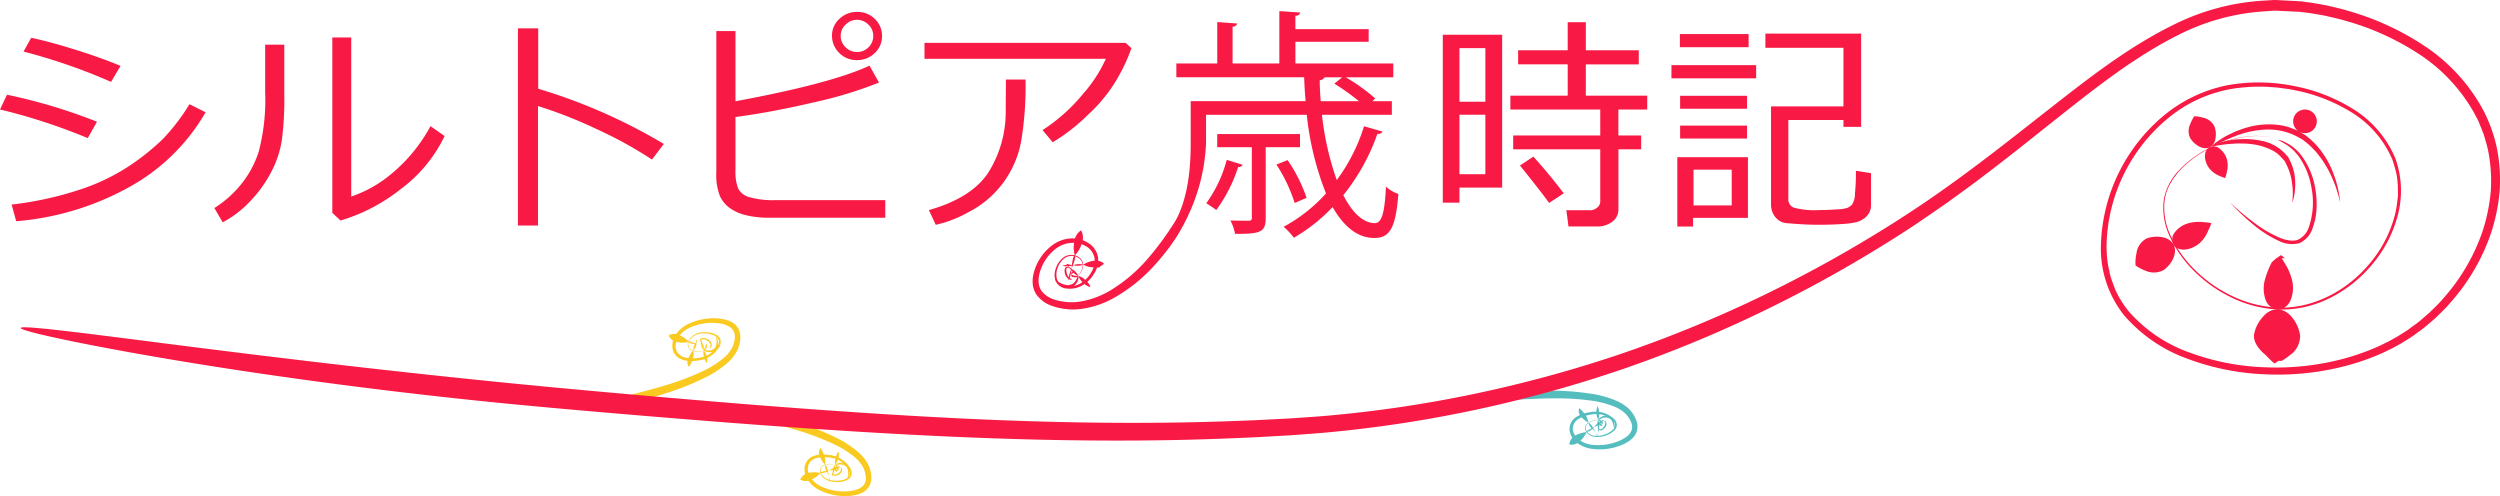 <svg id="Layer_1" data-name="Layer 1" xmlns="http://www.w3.org/2000/svg" viewBox="0 0 390.118 77.41">
  <defs>
    <style>
      .cls-1 {
        fill: #55bdbe;
      }

      .cls-2 {
        fill: #faca21;
      }

      .cls-3 {
        fill: #f81a44;
      }
    </style>
  </defs>
  <title>7acb58a5-00ba-4a42-85b4-1f69f0a8c0c4</title>
  <g>
    <g>
      <g>
        <path class="cls-1" d="M248.9,66.454a3.949,3.949,0,0,1,.9-0.75,1.479,1.479,0,0,1,.473-0.18,1.52,1.52,0,0,1-.318.4,3.085,3.085,0,0,1-.991.624c-0.846.339-1.483,0.749-1.385,0.892A2.363,2.363,0,0,0,248.9,66.454Z"/>
        <path class="cls-1" d="M248.592,67.019a4.572,4.572,0,0,1,.591.729,1.907,1.907,0,0,1,.131.254l0.017,0.042,0,0.009h0l-0.109.074h0l0,0,0.012,0.01,0.022,0.018a3.637,3.637,0,0,0-.569-1.2,2.081,2.081,0,0,0-.843-1.037A1.948,1.948,0,0,0,248.592,67.019Z"/>
        <path class="cls-1" d="M249.328,66.531c0.065,0.576.167,1.042,0.167,1.042s0.053-.476.059-1.054a1.74,1.74,0,0,0-.164-1.047A1.757,1.757,0,0,0,249.328,66.531Z"/>
        <path class="cls-1" d="M250.015,66.33a0.119,0.119,0,0,1-.068.124,0.234,0.234,0,0,1-.1,0h0l-0.085-.1h0v0.026l0,0.029,0.005,0.058c0.019,0.038-.032,0-0.066-0.034a0.619,0.619,0,0,1-.091-0.11,1.45,1.45,0,0,0-.1-0.156,1.374,1.374,0,0,1-.094-0.191,0.381,0.381,0,0,0-.132-0.179l0.227,0.137c0.064,0.051.146,0.1,0.251,0.193a1.616,1.616,0,0,0,.247.176l0-.123v-0.02h0l0.059,0.067h0l0,0,0.015-.009,0.029-.025a0.608,0.608,0,0,0-.334-0.585,0.574,0.574,0,0,0-.364-0.165,0.515,0.515,0,0,0,.209.275A1.236,1.236,0,0,1,250.015,66.33Z"/>
      </g>
      <g>
        <path class="cls-1" d="M246.582,68.807a1.864,1.864,0,0,1-1.069.566,1.674,1.674,0,0,1-.629-0.017,1.82,1.82,0,0,1,.18-0.613,1.734,1.734,0,0,1,.88-0.849,4.2,4.2,0,0,1,1.635-.457A3.9,3.9,0,0,1,246.582,68.807Z"/>
        <path class="cls-1" d="M246.8,65.082a1.227,1.227,0,0,1-.357-1.392,6.062,6.062,0,0,1,.914.994,2.693,2.693,0,0,1,.5,1.244A2.964,2.964,0,0,1,246.8,65.082Z"/>
        <path class="cls-1" d="M249.131,64.443a2.266,2.266,0,0,1,.152-1.066,2.25,2.25,0,0,1,.261,1.045,2.018,2.018,0,0,1-.155,1.057A2,2,0,0,1,249.131,64.443Z"/>
        <path class="cls-1" d="M250.595,64.839a1.149,1.149,0,0,1,.435.063,2.116,2.116,0,0,1,.255.124l0,0h0l0.086,0.1h0l0.007,0,0.014,0.005,0.028,0.01,0.055,0.02a0.352,0.352,0,0,1,.112.119,1.706,1.706,0,0,1,.128.2,1.922,1.922,0,0,1,.145.334,1.98,1.98,0,0,1,.1.528,2.665,2.665,0,0,1-.05.634l-0.049.2a4.872,4.872,0,0,0-.043-0.573,2.48,2.48,0,0,0-.205-0.746,1.7,1.7,0,0,0-.355-0.507l-0.119-.03-0.015,0h-0.005l-0.059-.068h0l-0.014-.006-0.054-.022-0.109-.039a1.542,1.542,0,0,0-1.07.166,1.022,1.022,0,0,1-.383.152,0.4,0.4,0,0,1,.219-0.279A1.642,1.642,0,0,1,250.595,64.839Z"/>
      </g>
      <path class="cls-1" d="M250.4,66.788c-0.237.289-.659,0.518-0.843,0.3a0.785,0.785,0,0,1-.176-0.346,0.924,0.924,0,0,0,.248.252,0.664,0.664,0,0,0,.591-0.361,0.888,0.888,0,0,0,.277-0.681,2.972,2.972,0,0,0-.2-0.27,0.324,0.324,0,0,1,.338.181A0.863,0.863,0,0,1,250.4,66.788Z"/>
      <path class="cls-1" d="M250.375,65.666a1.429,1.429,0,0,0-.492-0.125,3.547,3.547,0,0,0-1.445.186,1.638,1.638,0,0,0-.83.558,0.916,0.916,0,0,0,.036,1.071,1.666,1.666,0,0,0,1.139.643,3.566,3.566,0,0,0,1.517-.159,3.48,3.48,0,0,0,1.421-.813,1.021,1.021,0,0,0,.312-0.7A1.183,1.183,0,0,0,251.7,65.6a3.978,3.978,0,0,0-3.573-.876,4.81,4.81,0,0,0-1.889.714,1.73,1.73,0,0,0-.8,1.611,2.4,2.4,0,0,0,1.04,1.623,4.226,4.226,0,0,0,1.949.735,8.308,8.308,0,0,0,4.258-.62,5.717,5.717,0,0,0,.929-0.5A4.2,4.2,0,0,0,254,68l0.2-.195c0.033-.028.09-0.113,0.135-0.166a1.669,1.669,0,0,0,.225-1.669,4.069,4.069,0,0,0-1.073-1.565,5.824,5.824,0,0,0-1.642-.979,15.125,15.125,0,0,0-3.634-.924,41.007,41.007,0,0,0-6.1-.338c-1.61.016-2.725,0.083-3.17,0.1-3.556.16-6.459,0.263-6.5-.083s2.828-1.008,6.448-1.172c0.452-.019,1.586-0.067,3.228-0.049a41.328,41.328,0,0,1,6.262.493,16.035,16.035,0,0,1,3.855,1.087,6.722,6.722,0,0,1,1.874,1.192,4.909,4.909,0,0,1,1.27,1.966,2.516,2.516,0,0,1-.408,2.435,2.6,2.6,0,0,1-.221.249l-0.207.19a4.9,4.9,0,0,1-.506.367,6.469,6.469,0,0,1-1.064.536,8.972,8.972,0,0,1-4.641.552,4.792,4.792,0,0,1-2.2-.9,2.934,2.934,0,0,1-1.206-2.032,2.217,2.217,0,0,1,1.063-2.037,5.233,5.233,0,0,1,2.075-.727,4.3,4.3,0,0,1,3.854,1.077,1.454,1.454,0,0,1,.383.915,1.275,1.275,0,0,1-.4.866,3.672,3.672,0,0,1-1.544.839,3.735,3.735,0,0,1-1.6.123,1.8,1.8,0,0,1-1.211-.73,1.016,1.016,0,0,1-.007-1.183,1.7,1.7,0,0,1,.88-0.562,3.577,3.577,0,0,1,1.464-.148A1.428,1.428,0,0,1,250.375,65.666Z"/>
    </g>
    <g>
      <g>
        <path class="cls-2" d="M129.57,73.278a3.949,3.949,0,0,1,1.083-.444,1.479,1.479,0,0,1,.5-0.029,1.52,1.52,0,0,1-.425.288,3.086,3.086,0,0,1-1.133.3c-0.909.068-1.64,0.267-1.589,0.433A2.363,2.363,0,0,0,129.57,73.278Z"/>
        <path class="cls-2" d="M129.11,73.725a4.572,4.572,0,0,1,.343.874,1.9,1.9,0,0,1,.048.282l0,0.045v0.009h0l-0.126.037v0l0,0,0.008,0.013,0.015,0.024a3.637,3.637,0,0,0-.18-1.317,2.082,2.082,0,0,0-.491-1.243A1.948,1.948,0,0,0,129.11,73.725Z"/>
        <path class="cls-2" d="M129.958,73.482c-0.112.569-.156,1.044-0.156,1.044s0.194-.438.374-0.988a1.74,1.74,0,0,0,.159-1.048A1.757,1.757,0,0,0,129.958,73.482Z"/>
        <path class="cls-2" d="M130.674,73.5a0.119,0.119,0,0,1-.1.1,0.234,0.234,0,0,1-.093-0.025h0l-0.052-.119h0v0l0,0.007,0,0.014-0.006.029-0.012.057c0.006,0.042-.03-0.011-0.053-0.053a0.622,0.622,0,0,1-.054-0.132,1.457,1.457,0,0,0-.049-0.179,1.373,1.373,0,0,1-.032-0.211,0.381,0.381,0,0,0-.072-0.21l0.175,0.2c0.046,0.068.108,0.144,0.181,0.26a1.614,1.614,0,0,0,.182.242l0.039-.116,0-.015v0h0l0.036,0.082h0.005l0.017,0,0.036-.015a0.608,0.608,0,0,0-.142-0.659,0.574,0.574,0,0,0-.3-0.267,0.515,0.515,0,0,0,.116.325A1.236,1.236,0,0,1,130.674,73.5Z"/>
      </g>
      <g>
        <path class="cls-2" d="M126.654,74.824a1.864,1.864,0,0,1-1.19.217,1.674,1.674,0,0,1-.594-0.206,1.819,1.819,0,0,1,.356-0.53,1.734,1.734,0,0,1,1.095-.544,4.2,4.2,0,0,1,1.7.058A3.9,3.9,0,0,1,126.654,74.824Z"/>
        <path class="cls-2" d="M127.985,71.337a1.227,1.227,0,0,1,.08-1.434,6.065,6.065,0,0,1,.572,1.223,2.692,2.692,0,0,1,.1,1.337A2.964,2.964,0,0,1,127.985,71.337Z"/>
        <path class="cls-2" d="M130.4,71.432a2.266,2.266,0,0,1,.466-0.97,2.251,2.251,0,0,1-.066,1.075,2.018,2.018,0,0,1-.467.961A2,2,0,0,1,130.4,71.432Z"/>
        <path class="cls-2" d="M131.677,72.251a1.15,1.15,0,0,1,.4.191,2.111,2.111,0,0,1,.206.195l0,0h0l0.052,0.12h0l0,0,0.006,0,0.012,0.009,0.023,0.018,0.046,0.036a0.352,0.352,0,0,1,.07.147,1.7,1.7,0,0,1,.062.227,1.921,1.921,0,0,1,.037.362,1.982,1.982,0,0,1-.067.533,2.664,2.664,0,0,1-.239.589l-0.108.178a4.876,4.876,0,0,0,.132-0.559,2.479,2.479,0,0,0,.03-0.773,1.7,1.7,0,0,0-.185-0.59l-0.1-.064-0.013-.008,0,0h0L132,72.787l0,0-0.011-.01-0.045-.037-0.092-.071a1.542,1.542,0,0,0-1.071-.164,1.022,1.022,0,0,1-.411.029,0.4,0.4,0,0,1,.293-0.2A1.641,1.641,0,0,1,131.677,72.251Z"/>
      </g>
      <path class="cls-2" d="M130.907,74.052c-0.313.2-.785,0.295-0.9,0.033a0.786,0.786,0,0,1-.064-0.383,0.925,0.925,0,0,0,.16.315,0.664,0.664,0,0,0,.672-0.166,0.888,0.888,0,0,0,.469-0.565,2.96,2.96,0,0,0-.106-0.317,0.324,0.324,0,0,1,.268.275A0.863,0.863,0,0,1,130.907,74.052Z"/>
      <path class="cls-2" d="M131.218,72.974a1.428,1.428,0,0,0-.431-0.268,3.547,3.547,0,0,0-1.434-.259,1.638,1.638,0,0,0-.959.282,0.916,0.916,0,0,0-.289,1.032,1.666,1.666,0,0,0,.892.956,3.566,3.566,0,0,0,1.494.306,3.48,3.48,0,0,0,1.6-.347A1.021,1.021,0,0,0,132.6,74.1a1.183,1.183,0,0,0-.1-0.792,3.978,3.978,0,0,0-3.142-1.914,4.81,4.81,0,0,0-2.017.111,1.73,1.73,0,0,0-1.25,1.294,2.4,2.4,0,0,0,.5,1.861,4.226,4.226,0,0,0,1.637,1.289,8.308,8.308,0,0,0,4.246.694,5.714,5.714,0,0,0,1.035-.194,4.2,4.2,0,0,0,.457-0.161l0.252-.125c0.04-.017.12-0.081,0.179-0.117a1.669,1.669,0,0,0,.718-1.523,4.069,4.069,0,0,0-.551-1.815,5.822,5.822,0,0,0-1.269-1.429,15.126,15.126,0,0,0-3.186-1.978,41.011,41.011,0,0,0-5.711-2.162c-1.539-.471-2.623-0.744-3.053-0.86-3.439-.921-6.237-1.7-6.176-2.043s3-.108,6.5.829c0.437,0.118,1.532.414,3.092,0.927a41.326,41.326,0,0,1,5.821,2.36,16.035,16.035,0,0,1,3.347,2.2,6.722,6.722,0,0,1,1.427,1.7,4.908,4.908,0,0,1,.618,2.258,2.516,2.516,0,0,1-1.124,2.2,2.607,2.607,0,0,1-.285.171L134.309,77a4.9,4.9,0,0,1-.593.2,6.467,6.467,0,0,1-1.177.19,8.972,8.972,0,0,1-4.591-.874,4.792,4.792,0,0,1-1.822-1.522,2.934,2.934,0,0,1-.536-2.3,2.217,2.217,0,0,1,1.629-1.621,5.233,5.233,0,0,1,2.2-.067,4.3,4.3,0,0,1,3.349,2.19,1.454,1.454,0,0,1,.089.988,1.274,1.274,0,0,1-.642.705,3.672,3.672,0,0,1-1.725.334,3.735,3.735,0,0,1-1.56-.365,1.8,1.8,0,0,1-.934-1.061,1.016,1.016,0,0,1,.35-1.13,1.7,1.7,0,0,1,1.008-.27,3.577,3.577,0,0,1,1.441.3A1.427,1.427,0,0,1,131.218,72.974Z"/>
    </g>
    <g>
      <g>
        <path class="cls-2" d="M106.119,52.346a1.864,1.864,0,0,0-1.19-.217,1.674,1.674,0,0,0-.594.206,1.819,1.819,0,0,0,.356.53,1.734,1.734,0,0,0,1.095.544,4.2,4.2,0,0,0,1.7-.058A3.9,3.9,0,0,0,106.119,52.346Z"/>
        <path class="cls-2" d="M107.449,55.833a1.227,1.227,0,0,0,.08,1.434,6.064,6.064,0,0,0,.571-1.223,2.693,2.693,0,0,0,.1-1.337A2.964,2.964,0,0,0,107.449,55.833Z"/>
        <path class="cls-2" d="M109.866,55.738a2.266,2.266,0,0,0,.467.97,2.251,2.251,0,0,0-.066-1.075,2.018,2.018,0,0,0-.467-0.961A2,2,0,0,0,109.866,55.738Z"/>
        <path class="cls-2" d="M111.142,54.919a1.149,1.149,0,0,0,.4-0.191,2.114,2.114,0,0,0,.206-0.195l0,0h0l0.052-.12h0l0,0,0.006,0,0.012-.009,0.023-.018,0.046-.036a0.351,0.351,0,0,0,.07-0.147,1.712,1.712,0,0,0,.062-0.227,1.92,1.92,0,0,0,.037-0.362,1.979,1.979,0,0,0-.067-0.533,2.661,2.661,0,0,0-.239-0.589l-0.108-.178a4.865,4.865,0,0,1,.132.559,2.478,2.478,0,0,1,.03.773,1.7,1.7,0,0,1-.185.59l-0.1.064L111.5,54.3l0,0h0l-0.036.082,0,0-0.011.01-0.045.037-0.092.071a1.542,1.542,0,0,1-1.071.164,1.02,1.02,0,0,0-.411-0.029,0.4,0.4,0,0,0,.293.2A1.641,1.641,0,0,0,111.142,54.919Z"/>
      </g>
      <g>
        <path class="cls-2" d="M108.918,53.83l-0.153-.065s-0.162-.041-0.161-0.036a6.12,6.12,0,0,1-.694-0.124,0.505,0.505,0,0,1-.434-0.257,0.521,0.521,0,0,1,.5.04,4.74,4.74,0,0,1,.484.208Z"/>
        <path class="cls-2" d="M108.562,53.472c-0.014-.013.153-0.2,0.032-0.263L108.753,53l0.059-.077,0.027-.036a0.312,0.312,0,0,1-.023.088c-0.045.15-.085,0.319-0.125,0.5a2.081,2.081,0,0,1-.491,1.243A1.926,1.926,0,0,1,108.562,53.472Z"/>
        <path class="cls-2" d="M109.423,53.688c-0.112-.569-0.156-1.044-0.156-1.044s0.194,0.438.374,0.988a1.741,1.741,0,0,1,.159,1.048A1.758,1.758,0,0,1,109.423,53.688Z"/>
        <path class="cls-2" d="M110.139,53.672a0.091,0.091,0,0,0-.038-0.066,2,2,0,0,0,.161.141,0.5,0.5,0,0,0,.146.093h0l-0.025.057h0l0,0,0,0,0.01-.01,0.02-.019,0.039-.038a1.282,1.282,0,0,1-.272.112,1.988,1.988,0,0,0-.523.393,1.689,1.689,0,0,1,.35-0.293,1.038,1.038,0,0,1,.364-0.169c0.065,0.009.059-.039,0.093-0.054l-0.076.075c0.023-.086-0.088-0.067-0.114-0.118a0.612,0.612,0,0,1-.144.658,0.574,0.574,0,0,1-.3.267,0.515,0.515,0,0,1,.116-0.325A1.236,1.236,0,0,0,110.139,53.672Z"/>
      </g>
      <path class="cls-2" d="M110.345,53.16a0.753,0.753,0,0,0-.925-0.115,1.169,1.169,0,0,0-.193.4,0.874,0.874,0,0,1,.1-0.468,0.537,0.537,0,0,1,.558-0.235,1.45,1.45,0,0,1,.59.218,1.032,1.032,0,0,1,.587,1.015,0.449,0.449,0,0,1-.327.37,2.5,2.5,0,0,0,.165-0.412A0.96,0.96,0,0,0,110.345,53.16Z"/>
      <path class="cls-2" d="M110.748,54.262a1.54,1.54,0,0,1-.452.3,3.668,3.668,0,0,1-1.48.308,1.79,1.79,0,0,1-1.063-.289,1.11,1.11,0,0,1-.383-1.23,2.574,2.574,0,0,1,2.581-1.492,3.751,3.751,0,0,1,1.773.346,1.366,1.366,0,0,1,.684.758,1.547,1.547,0,0,1-.093,1.052,4.394,4.394,0,0,1-3.42,2.244,5.323,5.323,0,0,1-2.236-.069,2.734,2.734,0,0,1-1.072-.592,2.161,2.161,0,0,1-.622-1.1,3.026,3.026,0,0,1,.551-2.374,4.881,4.881,0,0,1,1.856-1.552,9.062,9.062,0,0,1,4.64-.883,6.557,6.557,0,0,1,1.193.193,4.987,4.987,0,0,1,.609.2l0.255,0.118a2.683,2.683,0,0,1,.3.178,2.534,2.534,0,0,1,.892,1,2.872,2.872,0,0,1,.273,1.277,5,5,0,0,1-.63,2.3,6.812,6.812,0,0,1-1.446,1.725,16.128,16.128,0,0,1-3.367,2.213,41.419,41.419,0,0,1-5.834,2.365c-1.562.514-2.659,0.81-3.1,0.929-3.5.937-6.45,1.17-6.508,0.83s2.741-1.123,6.183-2.044c0.43-.116,1.515-0.39,3.057-0.861a41.086,41.086,0,0,0,5.724-2.167,15.208,15.208,0,0,0,3.205-1.991,5.909,5.909,0,0,0,1.289-1.453,4.156,4.156,0,0,0,.563-1.86,1.763,1.763,0,0,0-.758-1.6,4.257,4.257,0,0,0-1.967-.613,8.4,8.4,0,0,0-4.3.7,4.312,4.312,0,0,0-1.671,1.318,2.493,2.493,0,0,0-.516,1.935,1.823,1.823,0,0,0,1.316,1.363,4.9,4.9,0,0,0,2.056.113,4.065,4.065,0,0,0,3.213-1.968,1.271,1.271,0,0,0,.1-0.857,1.114,1.114,0,0,0-.551-0.627,3.564,3.564,0,0,0-1.648-.359,2.428,2.428,0,0,0-2.473,1.329,1.009,1.009,0,0,0,.322,1.132,1.727,1.727,0,0,0,1.014.3,3.636,3.636,0,0,0,1.473-.267A1.534,1.534,0,0,0,110.748,54.262Z"/>
    </g>
    <path class="cls-3" d="M206.286,17.917A45.268,45.268,0,0,0,208.6,28.1a28.193,28.193,0,0,0,4.255-8.4l2.888,0.835a0.719,0.719,0,0,1-.8.343,32.182,32.182,0,0,1-5.319,9.574c1.368,2.7,3.078,4.369,4.939,4.369,1.064-.037,1.52-1.634,1.71-5.7a5.348,5.348,0,0,0,1.938,1.14c-0.418,5.319-1.329,6.877-3.761,6.877-2.622,0-4.788-1.824-6.5-4.825a27.062,27.062,0,0,1-6.042,4.787,11.191,11.191,0,0,0-1.6-1.71,24.7,24.7,0,0,0,6.611-5.205,46.107,46.107,0,0,1-3-12.272H188.2v4.408a29.236,29.236,0,0,1-5.1,15.324c-0.38-.494-0.068-1.4-0.6-1.708,2.926-3.952,3.306-9.7,3.306-13.655v-6.5H203.74c-0.114-1.217-.19-2.471-0.228-3.725H183.565V9.9h6.383V3.441l3.115,0.228a0.7,0.7,0,0,1-.722.494V9.9h7.295V1.731L202.9,1.959a0.684,0.684,0,0,1-.76.494V4.543h11.437V6.519H202.145V9.9h15.273v2.165H210.01a28.922,28.922,0,0,1,4.6,3.307l-0.456.418h3.04v2.127h-10.9ZM193.9,25.706a0.624,0.624,0,0,1-.684.342,23.318,23.318,0,0,1-3.42,6.726c-0.38-.3-1.1-0.761-1.558-1.064a20.358,20.358,0,0,0,3.191-6.763Zm8.967-2.736h-5.357v11.02c0,2.279-.836,2.507-4.787,2.507A7.2,7.2,0,0,0,192,34.407c1.405,0.037,2.508.037,2.888,0.037a0.4,0.4,0,0,0,.456-0.493V22.97h-5.4V20.919h12.918V22.97Zm-1.937,2.015a24.42,24.42,0,0,1,2.964,5.889l-1.862.8a25.02,25.02,0,0,0-2.85-6Zm8.511-12.919H206.7a0.976,0.976,0,0,1-.76.457c0,1.1.075,2.2,0.151,3.268h5.965a34.879,34.879,0,0,0-3.837-2.736Z"/>
    <g>
      <g>
        <path class="cls-3" d="M167.22,41.813a6.913,6.913,0,0,1-.239,1.409,2.476,2.476,0,0,1-.238.553,2.439,2.439,0,0,1,.048-0.6,6.417,6.417,0,0,1,.447-1.355c0.456-1.018.678-1.912,0.485-1.962S167.3,40.7,167.22,41.813Z"/>
        <path class="cls-3" d="M167.437,41.419a4.025,4.025,0,0,1-1.137.139,2.166,2.166,0,0,1-.484-0.083,1.724,1.724,0,0,1,.473-0.128l0.117-.014,0.031,0h0.019l0.013-.151h0l0.008,0,0.062,0.018,0.269,0.069a5.386,5.386,0,0,0,.621.106,2.646,2.646,0,0,0,1.614-.068A2.32,2.32,0,0,0,167.437,41.419Z"/>
        <path class="cls-3" d="M167.42,42.1c-0.275-.224-0.538-0.411-0.721-0.552l-0.295-.238,0.865,0.952a2.084,2.084,0,0,0,1.017.8A2.112,2.112,0,0,0,167.42,42.1Z"/>
        <path class="cls-3" d="M167.144,42.71a0.171,0.171,0,0,1,.059-0.177l0.009-.008,0.128,0.02h0l0,0,0,0-0.006-.007L167.3,42.5l-0.051-.052c-0.079-.041.029-0.058,0.1-0.056a0.892,0.892,0,0,0,.4-0.035,0.525,0.525,0,0,0,.2-0.094,2.4,2.4,0,0,0-.271.168,2.511,2.511,0,0,0-.261.2,0.375,0.375,0,0,1-.18.1c-0.03.015-.134,0.035-0.093,0.077l0.1,0.118,0,0,0,0h0l-0.084-.013V42.96l0,0.046a0.165,0.165,0,0,0,.044.082,0.427,0.427,0,0,0,.171.12,1.084,1.084,0,0,0,.429.055,0.634,0.634,0,0,0,.457-0.147,0.667,0.667,0,0,0-.411-0.075A0.848,0.848,0,0,1,167.144,42.71Z"/>
      </g>
      <g>
        <path class="cls-3" d="M167.626,37.8a2.562,2.562,0,0,1,.539-1.366,2.184,2.184,0,0,1,.536-0.492,2.278,2.278,0,0,1,.245.686,2.535,2.535,0,0,1-.163,1.464,4.644,4.644,0,0,1-1.062,1.77A4.593,4.593,0,0,1,167.626,37.8Z"/>
        <path class="cls-3" d="M170.583,40.71a1.872,1.872,0,0,1,1.178.1,1.752,1.752,0,0,1,.506.324,1.793,1.793,0,0,1-.468.372l-0.116.059-0.031.014-0.016.007h0l-0.013.151H171.61l-0.064,0-0.277.009a5.392,5.392,0,0,1-.63-0.03,3.218,3.218,0,0,1-1.6-.418A3.9,3.9,0,0,1,170.583,40.71Z"/>
        <path class="cls-3" d="M169.4,43.724a2.548,2.548,0,0,1,.6.7,1.783,1.783,0,0,1,.163.379,2.4,2.4,0,0,1-1.137-.678,2.579,2.579,0,0,1-.745-1.073A2.54,2.54,0,0,1,169.4,43.724Z"/>
        <path class="cls-3" d="M167.57,44.617a1.465,1.465,0,0,1-.555.22l-0.04.008-0.129-.02h0l0,0-0.009,0-0.034.014-0.068.026a0.61,0.61,0,0,1-.328-0.026,2.733,2.733,0,0,1-1.071-.5,2.908,2.908,0,0,1-.633-0.629s0.187,0.134.543,0.336a4.174,4.174,0,0,0,.7.315,4.019,4.019,0,0,0,.535.125,0.849,0.849,0,0,0,.307.011l0.14-.066,0,0h0l0.085,0.013,0.016-.005,0.032-.01,0.063-.022,0.12-.046a0.962,0.962,0,0,0,.2-0.115,1.446,1.446,0,0,0,.279-0.256,2.265,2.265,0,0,0,.285-0.473,1.45,1.45,0,0,1,.218-0.452,0.472,0.472,0,0,1,.038.433A1.63,1.63,0,0,1,167.57,44.617Z"/>
      </g>
      <path class="cls-3" d="M166.166,42.609a1.388,1.388,0,0,1,0-.67,0.313,0.313,0,0,1,.387-0.263,1.1,1.1,0,0,1,.44.193,1.7,1.7,0,0,0-.447-0.049c-0.129.031-.1,0.012-0.142,0.173a1.71,1.71,0,0,0,.047.55,1.5,1.5,0,0,0,.479.862c0.189,0.126.355,0.111,0.365,0.152a0.38,0.38,0,0,1-.461.029A1.4,1.4,0,0,1,166.166,42.609Z"/>
      <path class="cls-3" d="M167.233,43.628a1.07,1.07,0,0,0,.557-0.231,2.951,2.951,0,0,0,1.043-1.384,1.524,1.524,0,0,0-.014-1.182,1.619,1.619,0,0,0-1.092-.839,1.953,1.953,0,0,0-1.553.258,3.09,3.09,0,0,0-1.087,1.44,2.9,2.9,0,0,0-.136,1.921,1.718,1.718,0,0,0,1.571,1.063,3.563,3.563,0,0,0,2.138-.483,4.678,4.678,0,0,0,1.618-1.677,3.468,3.468,0,0,0,.52-2.265,2.686,2.686,0,0,0-1.359-1.837,4.053,4.053,0,0,0-2.386-.508,4.661,4.661,0,0,0-2.312.918,7.082,7.082,0,0,0-2.622,4.3,4.74,4.74,0,0,0-.052.6V44l0.039,0.339a2.711,2.711,0,0,0,.4,1.019,3.917,3.917,0,0,0,1.872,1.337,8.832,8.832,0,0,0,4.736.259,13.159,13.159,0,0,0,4.156-1.639,24.044,24.044,0,0,0,5.564-4.641c1.271-1.439,2.049-2.522,2.375-2.94,1.253-1.716,2.3-3.335,3.085-4.488,0.775-1.188,1.322-1.911,1.517-1.812s-0.012.97-.549,2.3a25.391,25.391,0,0,1-2.816,4.906c-0.34.436-1.17,1.551-2.533,3.028a25.169,25.169,0,0,1-6,4.771,14.357,14.357,0,0,1-4.58,1.671A9.91,9.91,0,0,1,164,47.677a4.9,4.9,0,0,1-2.31-1.775,3.624,3.624,0,0,1-.522-1.459,5.051,5.051,0,0,1,.057-1.475,7.9,7.9,0,0,1,3.07-4.769A5.372,5.372,0,0,1,167,37.21a4.708,4.708,0,0,1,2.763.668,3.274,3.274,0,0,1,1.583,2.284,3.968,3.968,0,0,1-.65,2.6,5.125,5.125,0,0,1-1.828,1.792,3.938,3.938,0,0,1-2.388.473,2.044,2.044,0,0,1-1.81-1.32,3.159,3.159,0,0,1,.194-2.107,3.3,3.3,0,0,1,1.207-1.508,2.118,2.118,0,0,1,1.692-.237,1.739,1.739,0,0,1,1.147.934,1.607,1.607,0,0,1-.015,1.247,2.988,2.988,0,0,1-1.1,1.375A1.071,1.071,0,0,1,167.233,43.628Z"/>
    </g>
    <g>
      <g>
        <path class="cls-3" d="M357.72,43.939a8.976,8.976,0,0,0-1.218-2.91l-0.3-.492-0.126-.2-0.029-.044h0l0.487,0.014,0,0-0.007-.006-0.013-.012-0.026-.024-0.1-.091c-0.257-.231-0.43-0.36-0.43-0.36s-0.188.108-.471,0.305a5.743,5.743,0,0,0-1,.842,14.453,14.453,0,0,0-1.087,2.806,5.2,5.2,0,0,0,.166,3.079,2.189,2.189,0,0,0,1.885,1.436,2.016,2.016,0,0,0,.586-0.051,2.152,2.152,0,0,0,.526-0.279,2.7,2.7,0,0,0,.815-0.964A5.057,5.057,0,0,0,357.72,43.939Z"/>
        <path class="cls-3" d="M343.143,38.032a5.094,5.094,0,0,0,1.45-2.076,10.257,10.257,0,0,0,.493-1.135s-0.527-.1-1.193-0.152a6.276,6.276,0,0,0-2.531.205,4.008,4.008,0,0,0-2.006,1.4,1.706,1.706,0,0,0-.195,1.856C339.793,39.295,341.678,39.18,343.143,38.032Z"/>
        <path class="cls-3" d="M344.651,26.138a3.857,3.857,0,0,0,1.614,1.274,6.758,6.758,0,0,0,.679.278l0.281,0.1a6.22,6.22,0,0,0,.283-1,3.832,3.832,0,0,0-.039-2.047,3.379,3.379,0,0,0-1.165-1.6,1.522,1.522,0,0,0-1.486-.188C343.9,23.445,343.827,24.88,344.651,26.138Z"/>
        <path class="cls-3" d="M354.587,23.461a5.371,5.371,0,0,1,.755.48l0.315,0.276,0.156,0.129,0.077,0.062,0.01,0.008,0,0-0.158-.113,0,0,0.026,0.027,0.051,0.054a11.162,11.162,0,0,1,.76.834,4.546,4.546,0,0,0,.254.544,8.944,8.944,0,0,1,.844,2.884,11.472,11.472,0,0,1,.089,2.22c-0.032.531-.078,0.825-0.078,0.825l0.169-.526a5.793,5.793,0,0,0,.146-0.665,5.5,5.5,0,0,0,.125-0.938A9.274,9.274,0,0,0,358,26.953l-0.195-.764c-0.081-.256-0.195-0.5-0.3-0.771-0.108-.3-0.219-0.43-0.333-0.691l-0.087-.183a1.822,1.822,0,0,0-.182-0.213l-0.4-.441a6.809,6.809,0,0,0-3.357-1.866,12.635,12.635,0,0,0-3.779-.29,11.284,11.284,0,0,0-4.159.977c-0.3.226,0.689-.031,2.507-0.236l1.507-.09c0.548,0.019,1.133,0,1.74.068A9.7,9.7,0,0,1,354.587,23.461Z"/>
      </g>
      <g>
        <path class="cls-3" d="M358.925,52.318a3.648,3.648,0,0,1-1.658,3.155,9.248,9.248,0,0,1-.759.561l-0.361.23-0.086.052,0,0h0L355.57,56.3l0,0-0.007.005-0.015.011-0.029.021-0.111.078c-0.283.2-.471,0.305-0.471,0.305s-0.173-.129-0.431-0.36c-0.277-.236-0.557-0.552-0.981-0.979-1.139-.926-2.005-2.175-1.759-3.319a5.605,5.605,0,0,1,1.5-2.778,3,3,0,0,1,2.178-1.031,2.017,2.017,0,0,1,.576.121,2.44,2.44,0,0,1,.556.215,3.678,3.678,0,0,1,1.017.844A5.8,5.8,0,0,1,358.925,52.318Z"/>
        <path class="cls-3" d="M337.721,42.087a3.186,3.186,0,0,1-2.807.207,7.777,7.777,0,0,1-1.663-.857,6.265,6.265,0,0,1,.143-1.907A2.991,2.991,0,0,1,335,37.2a4.661,4.661,0,0,1,2.537-.157,2.487,2.487,0,0,1,1.636,1.08C339.759,39.213,339.207,40.924,337.721,42.087Z"/>
        <path class="cls-3" d="M341.79,21.582a2.51,2.51,0,0,1-.023-2.191,6.11,6.11,0,0,1,.422-0.9,2.3,2.3,0,0,1,.232-0.354,6.11,6.11,0,0,1,1.389.231,2.52,2.52,0,0,1,1.738,1.347A3.474,3.474,0,0,1,345.7,21.7a1.707,1.707,0,0,1-.878,1.271C343.956,23.434,342.6,22.818,341.79,21.582Z"/>
        <path class="cls-3" d="M355.744,19.524a9.166,9.166,0,0,1,1.48.341l0.734,0.282,0.367,0.149,0.183,0.076,0.023,0.01,0.011,0a1.844,1.844,0,1,1,.166.117l0,0,0.033,0.018,0.065,0.037c0.36,0.216.657,0.343,1.059,0.631a16.959,16.959,0,0,1,1.291,1.137,13.624,13.624,0,0,1,2.829,4.416,16.655,16.655,0,0,1,1.014,3.5c0.095,0.433.107,0.787,0.142,1.024l0.039,0.366-0.21-.879c-0.058-.287-0.188-0.631-0.309-1.036a12.159,12.159,0,0,0-.495-1.368,17.531,17.531,0,0,0-1.858-3.482l-0.728-.956c-0.267-.318-0.582-0.626-0.882-0.943A10.683,10.683,0,0,0,359.582,22a2.818,2.818,0,0,0-.568-0.387l-0.525-.285a9.737,9.737,0,0,0-5.2-1.094,15.615,15.615,0,0,0-4.062.839,43.362,43.362,0,0,0-3.963,1.763c-0.336.116,0.361-.607,2.058-1.583,0.431-.226.927-0.459,1.48-0.722,0.567-.209,1.189-0.465,1.888-0.652A12.3,12.3,0,0,1,355.744,19.524Z"/>
      </g>
      <path class="cls-3" d="M360.9,35.526a3.8,3.8,0,0,1-2.119,2.426,4.506,4.506,0,0,1-3-.279,18.187,18.187,0,0,1-4.347-2.78c-1.131-.943-1.984-1.776-2.561-2.361s-0.873-.927-0.873-0.927l0.939,0.858c0.615,0.542,1.516,1.317,2.683,2.191a19.319,19.319,0,0,0,4.343,2.54,6.607,6.607,0,0,0,1.333.326,2.376,2.376,0,0,0,.619.021,1.8,1.8,0,0,0,.7-0.146,3.33,3.33,0,0,0,1.72-2.086,11.937,11.937,0,0,0,.37-5.974,11.865,11.865,0,0,0-1.77-4.6,4.591,4.591,0,0,0-.6-0.781,4.849,4.849,0,0,0-.605-0.638l-0.628-.523a4.408,4.408,0,0,0-.53-0.332c-0.659-.435-1.091-0.558-1.073-0.607a2.464,2.464,0,0,1,1.187.4,6.768,6.768,0,0,1,2.6,2.233,11.767,11.767,0,0,1,1.971,4.749,13.6,13.6,0,0,1,.24,3.055A10.094,10.094,0,0,1,360.9,35.526Z"/>
      <path class="cls-3" d="M356.2,21.992a1.444,1.444,0,0,0-.353-0.15l-1.085-.351a12.731,12.731,0,0,0-4.443-.123,18.513,18.513,0,0,0-6.755,2.471,16.629,16.629,0,0,0-3.537,2.891l-0.766.972c-0.253.333-.433,0.711-0.66,1.072a9.962,9.962,0,0,0-.524,1.216,10.327,10.327,0,0,0-.294,1.292,10.211,10.211,0,0,0,.98,5.577,18.1,18.1,0,0,0,3.65,5.16A21.047,21.047,0,0,0,348,46.034a18.34,18.34,0,0,0,7.093,1.945c5.106,0.343,10.548-2.112,14.319-6.431A19.223,19.223,0,0,0,373.62,33.9a14.7,14.7,0,0,0,.441-2.214l0.134-1.131-0.008-1.128a13.6,13.6,0,0,0-.233-2.319,22.885,22.885,0,0,0-.634-2.211,16.036,16.036,0,0,0-6.085-7.191,26.422,26.422,0,0,0-9.272-3.651c-0.832-.187-1.688-0.255-2.537-0.39-0.857-.046-1.717-0.15-2.583-0.139a23.1,23.1,0,0,0-2.591.1,21.191,21.191,0,0,0-12.1,4.962,26.476,26.476,0,0,0-9.425,19.422,19.822,19.822,0,0,0,.151,2.828,12.311,12.311,0,0,0,.262,1.37,8.644,8.644,0,0,0,.341,1.367l0.509,1.382L330.12,45.3c0.012,0.035.1,0.191,0.141,0.28l0.324,0.632a16.245,16.245,0,0,0,1.591,2.365,22.671,22.671,0,0,0,9.586,6.465,37.689,37.689,0,0,0,11.754,2.274A40.8,40.8,0,0,0,365.622,56a35.679,35.679,0,0,0,5.788-2.073l1.383-.679,1.33-.742,1.335-.841c0.406-.263.827-0.6,1.241-0.893,0.852-.581,1.6-1.3,2.391-1.965,0.729-.735,1.5-1.427,2.164-2.229a30.243,30.243,0,0,0,3.656-5.041,29.8,29.8,0,0,0,2.565-5.692,28.067,28.067,0,0,0,1.212-6.123,24.257,24.257,0,0,0-.418-6.181,14.745,14.745,0,0,0-.4-1.551l-0.22-.782-0.055-.2-0.057-.143-0.146-.363-0.582-1.452c-0.19-.486-0.477-0.928-0.71-1.395a26.339,26.339,0,0,0-8.529-9.155,40.841,40.841,0,0,0-11.624-5.273c-1.025-.316-2.078-0.526-3.119-0.771-1.042-.187-2.07-0.392-3.174-0.512l-0.79-.1-0.8-.037-1.6-.075c-0.532-.019-1.065-0.064-1.6-0.064l-1.592.11a34.366,34.366,0,0,0-12.306,3.169C333.2,8.628,326.4,14.2,319.591,19.577c-3.4,2.712-6.808,5.425-10.278,8.041-1.718,1.325-3.509,2.58-5.256,3.87-1.781,1.24-3.523,2.447-5.339,3.666A205.72,205.72,0,0,1,276.472,47.9a199.192,199.192,0,0,1-23.076,9.64,200.841,200.841,0,0,1-23.311,6.445,198.606,198.606,0,0,1-22.922,3.491c-1.875.173-3.721,0.29-5.562,0.437l-5.523.311q-5.467.26-10.772,0.4c-14.142.336-27.348-.03-39.332-0.6s-22.765-1.347-32.1-2.057c-18.665-1.456-31.558-2.649-36.711-3.175-20.579-2.063-39.12-4.734-52.473-7.033-6.677-1.147-12.061-2.188-15.767-2.993S3.195,51.4,3.231,51.178c0.077-.453,8.386.609,21.8,2.325s31.941,4.023,52.458,6.08c5.121,0.523,18.008,1.765,36.631,3.307,9.313,0.753,20.063,1.568,32,2.211s25.072,1.066,39.125.807q5.27-.106,10.706-0.34l5.457-.278c1.838-.136,3.7-0.245,5.553-0.406a196.35,196.35,0,0,0,22.615-3.32,198.527,198.527,0,0,0,23.063-6.239,197,197,0,0,0,22.865-9.4,203.647,203.647,0,0,0,22.081-12.49c7.192-4.672,13.969-9.957,20.818-15.355,6.849-5.339,13.736-10.95,21.841-14.725A36.1,36.1,0,0,1,353.177.1l1.676-.1c0.558,0,1.116.051,1.674,0.074L358.2,0.163l0.836,0.045,0.833,0.11c1.077,0.123,2.186.344,3.288,0.55,1.082,0.26,2.171.485,3.231,0.817a42.4,42.4,0,0,1,12.048,5.553,27.833,27.833,0,0,1,8.951,9.734,23.006,23.006,0,0,1,2.261,6.222,25.476,25.476,0,0,1,.42,6.63,29.421,29.421,0,0,1-1.313,6.442,31.124,31.124,0,0,1-2.715,5.935,31.534,31.534,0,0,1-3.838,5.227c-0.694.829-1.5,1.548-2.266,2.306-0.829.686-1.611,1.431-2.5,2.033-0.443.312-.853,0.637-1.322,0.937l-1.345.836-1.416.781-1.44.7a36.858,36.858,0,0,1-5.994,2.108,41.919,41.919,0,0,1-12.448,1.281A38.734,38.734,0,0,1,341.4,56a23.637,23.637,0,0,1-9.959-6.818A16.768,16.768,0,0,1,327.849,38a27.289,27.289,0,0,1,9.831-19.988,22.578,22.578,0,0,1,9.842-4.7,27.643,27.643,0,0,1,10.56.132,27,27,0,0,1,9.464,3.794,16.566,16.566,0,0,1,6.244,7.477,14.99,14.99,0,0,1,.262,9.3A19.642,19.642,0,0,1,369.7,41.81a20.17,20.17,0,0,1-6.811,5.02,16.688,16.688,0,0,1-7.822,1.445,18.632,18.632,0,0,1-7.189-2.016,21.279,21.279,0,0,1-5.624-4.092A18.289,18.289,0,0,1,338.6,36.93a10.363,10.363,0,0,1-.959-5.668,8.856,8.856,0,0,1,2.3-4.6,16.719,16.719,0,0,1,3.576-2.888,18.569,18.569,0,0,1,6.791-2.439,12.751,12.751,0,0,1,4.45.15l1.084,0.358A1.446,1.446,0,0,1,356.2,21.992Z"/>
    </g>
    <path class="cls-3" d="M15.135,19l-1.441,2.549A91.794,91.794,0,0,0,0,17.082l1.09-2.3A84.574,84.574,0,0,1,15.135,19ZM32.08,17.522a30.936,30.936,0,0,1-11.786,11.6,43.58,43.58,0,0,1-17.763,5.4l-0.721-2.6A53.222,53.222,0,0,0,12.428,29.6a32.132,32.132,0,0,0,7.787-3.735,37.862,37.862,0,0,0,5.115-4.087,31.214,31.214,0,0,0,4.236-5.52ZM18.809,10.279l-1.477,2.5A90.616,90.616,0,0,0,3.674,8.047L4.869,5.9Q7.348,6.395,11.452,7.66T18.809,10.279Z"/>
    <path class="cls-3" d="M44.367,14.973A50.054,50.054,0,0,1,44,21.731a15.754,15.754,0,0,1-1.679,5.115,19.973,19.973,0,0,1-3.3,4.579,16.547,16.547,0,0,1-4.271,3.27l-1.3-2.232a16.937,16.937,0,0,0,4.061-3.568,15.719,15.719,0,0,0,2.865-5.238,31.633,31.633,0,0,0,1-9.264V6.975h2.988v8ZM69.381,21.23a22.388,22.388,0,0,1-6.952,8.358,27.8,27.8,0,0,1-9.29,4.825l-1.283-1.2V5.85h2.953V30.67a19.3,19.3,0,0,0,6.3-3.568,25.209,25.209,0,0,0,6.073-7.418Z"/>
    <path class="cls-3" d="M103.588,22.461L101.742,24.9a65,65,0,0,0-8.736-4.8,69.669,69.669,0,0,0-9.053-3.551v18.65H80.824V4.426h3.164v9.422A86.531,86.531,0,0,1,103.588,22.461Z"/>
    <path class="cls-3" d="M138.146,33.975h-18.07a15.5,15.5,0,0,1-3.533-.36,7.445,7.445,0,0,1-2.575-1.09,4.892,4.892,0,0,1-1.617-1.9,9.323,9.323,0,0,1-.571-3.823V4.848h2.988V15.8q14.924-2.76,20.918-5.555l1.477,2.637a63.84,63.84,0,0,1-10.213,3.1q-6.574,1.538-12.182,2.276v8.3a7.408,7.408,0,0,0,.413,2.848,2.755,2.755,0,0,0,1.846,1.38,13.275,13.275,0,0,0,3.841.448h17.279v2.742ZM129.832,5.586A3.457,3.457,0,0,1,131,2.932a3.894,3.894,0,0,1,2.716-1.072,3.787,3.787,0,0,1,2.821,1.116,3.584,3.584,0,0,1,1.1,2.593,3.536,3.536,0,0,1-1.178,2.751,3.879,3.879,0,0,1-2.672,1.063,3.814,3.814,0,0,1-2.839-1.134A3.673,3.673,0,0,1,129.832,5.586Zm6.434-.018a2.341,2.341,0,0,0-.765-1.74,2.483,2.483,0,0,0-3.542.009,2.414,2.414,0,0,0-.009,3.533,2.454,2.454,0,0,0,1.767.747A2.51,2.51,0,0,0,135.51,7.4,2.417,2.417,0,0,0,136.266,5.568Z"/>
    <path class="cls-3" d="M176.555,7.52a26.763,26.763,0,0,1-1.872,4.157,23.678,23.678,0,0,1-4.808,6.135,28.629,28.629,0,0,1-5.607,4.386l-1.582-1.9a27.2,27.2,0,0,0,6.3-5.625,21.753,21.753,0,0,0,3.577-5.5h-28.3V6.693h31.395Zm-16.523,4.887a52.181,52.181,0,0,1-.712,9.809,15.74,15.74,0,0,1-2.786,6.319,15.436,15.436,0,0,1-5.256,4.491,19.085,19.085,0,0,1-5.256,2.057l-1.072-2.3q6.521-1.846,9.176-5.7a17.779,17.779,0,0,0,2.813-9.8l0.035-4.869h3.059Z"/>
    <path class="cls-3" d="M227.743,29.272v2.355h-2.6V5.419h9.264V29.272h-6.662Zm4.043-21.762h-4.043v8.367h4.043V7.511ZM227.743,17.9v9.281h4.043V17.9h-4.043Zm21.533,17.437h-4.518l-0.334-2.531h3.709a1.645,1.645,0,0,0,1.1-.413,1.216,1.216,0,0,0,.483-0.94V23.3H236.128V21.134h13.588V17.091H235.688V14.929h8.947V10.042H236.9v-2.2h7.734V3.468h2.83V7.845h8.262v2.2h-8.262v4.887h9.58v2.162h-4.5v4.043H256.1V23.3h-3.551v9.369a2.319,2.319,0,0,1-.967,1.934A3.684,3.684,0,0,1,249.276,35.337Zm-7.541-3.674q-1.336-1.846-4.553-5.836l2.092-1.389q2.408,2.654,4.746,5.73Z"/>
    <path class="cls-3" d="M260.825,12.222V10.165h13.219v2.057H260.825ZM264.2,34v1.354h-2.461V24.526h11.021V34H264.2ZM262.143,7.37V5.313h10.723V7.37H262.143Zm0.035,9.6V14.946H272.62v2.021H262.179Zm0,4.658V19.6H272.62v2.021H262.179Zm8.051,4.852H264.27V32.05h5.959V26.478Zm6.135-9.879h11.3V7.458H275.485V5.243h14.941V19.8h-2.76V18.726h-8.6V31a1.4,1.4,0,0,0,.835,1.4,12.8,12.8,0,0,0,4.052.378q1.23,0,2.689-.105a5.686,5.686,0,0,0,1.714-.264q0.255-.158.6-0.413a3,3,0,0,0,.5-1.767,31.325,31.325,0,0,0,.158-3.252V26.653l2.355,0.369v4.992a2.417,2.417,0,0,1-.3,1.213,2.684,2.684,0,0,1-.817.888,3.9,3.9,0,0,1-1.1.536,12.3,12.3,0,0,1-2.224.3q-1.644.123-3.665,0.123-1.547,0-3.059-.1T278.64,34.8a2.27,2.27,0,0,1-1.187-.51,2.9,2.9,0,0,1-.809-1.037,3.244,3.244,0,0,1-.281-1.38V16.6Z"/>
  </g>
</svg>
